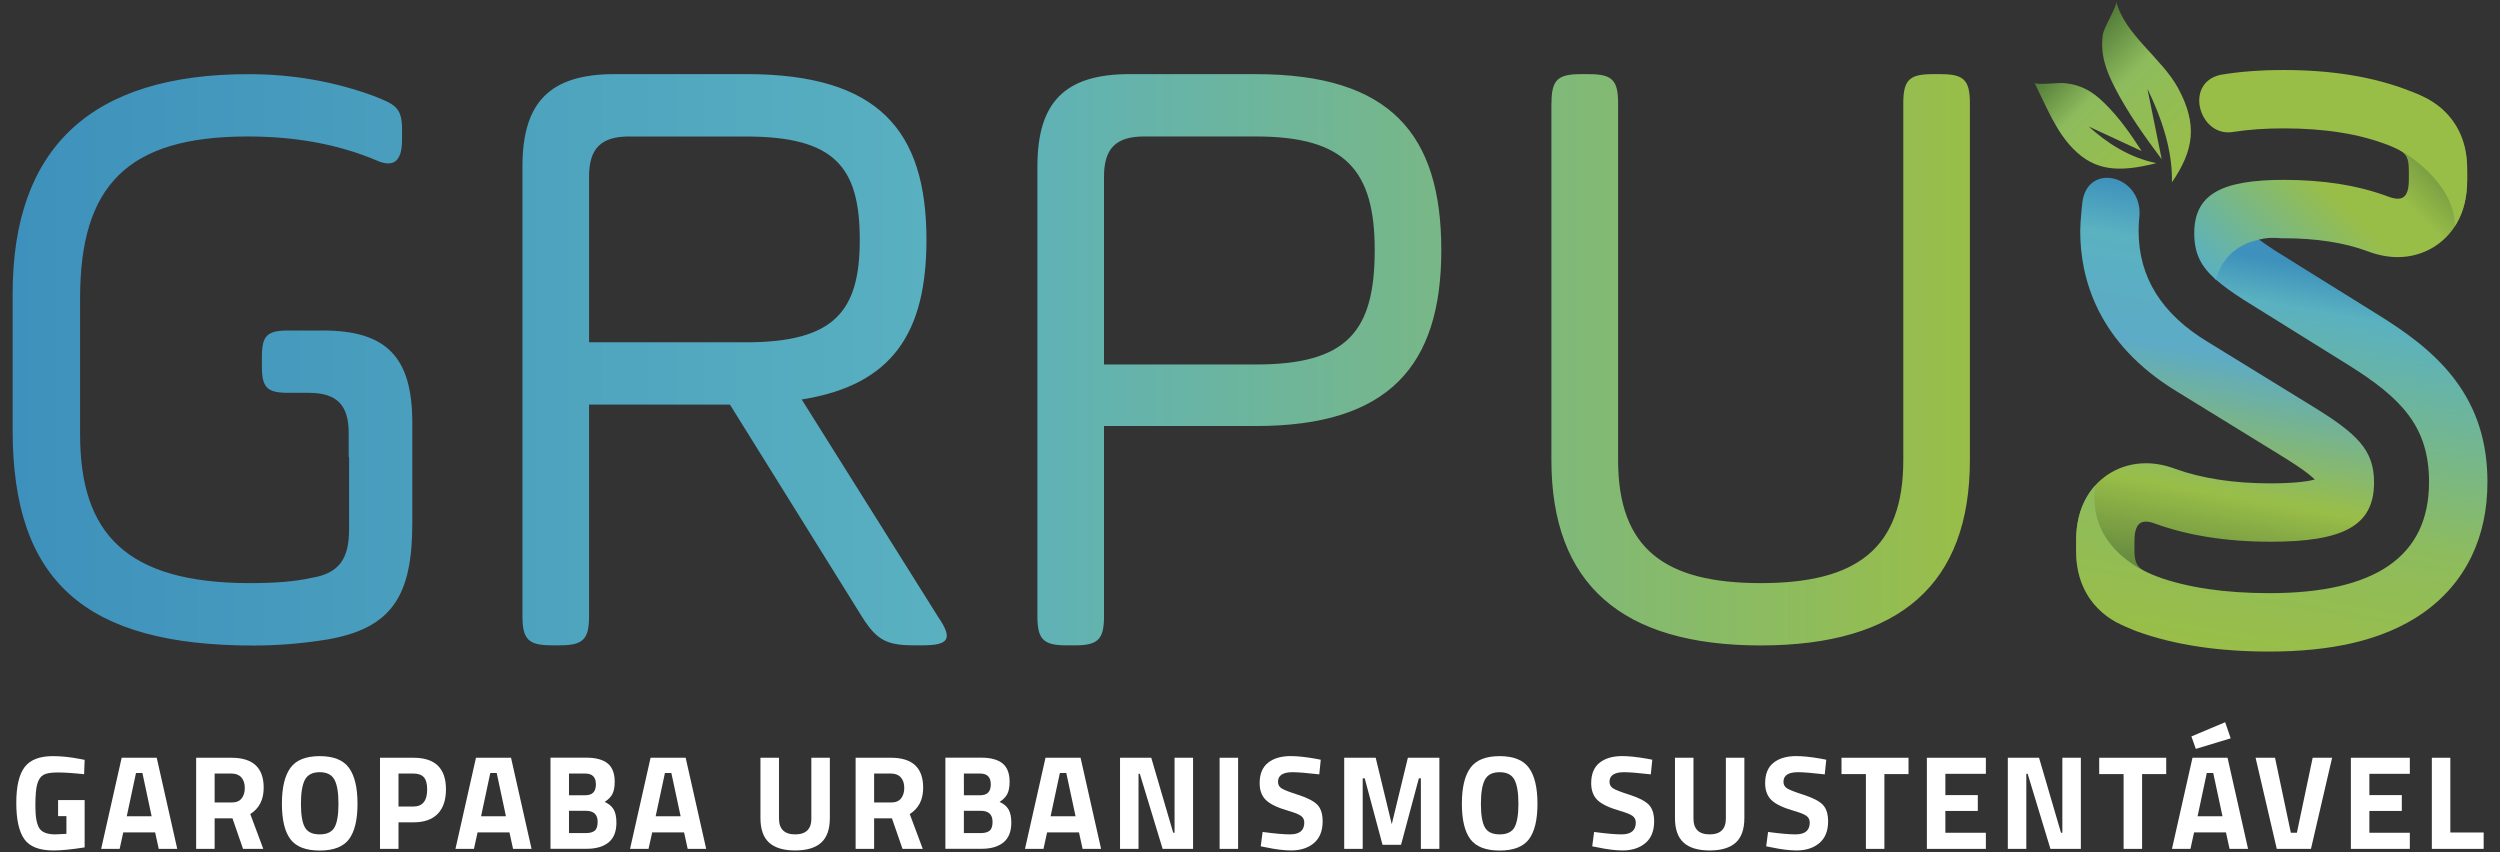 <?xml version="1.0" encoding="utf-8"?>
<!-- Generator: Adobe Illustrator 19.0.0, SVG Export Plug-In . SVG Version: 6.00 Build 0)  -->
<svg version="1.1" baseProfile="basic" id="Layer_1"
	 xmlns="http://www.w3.org/2000/svg" xmlns:xlink="http://www.w3.org/1999/xlink" x="0px" y="0px" viewBox="0 0 555.59 189.35"
	 xml:space="preserve">
<rect x="0" y="0" width="555.59" height="189.35" fill="#333333" stroke="none"/>
<style type="text/css">
	.st0{fill:url(#XMLID_18_);}
	.st1{fill:url(#XMLID_19_);}
	.st2{fill:url(#XMLID_20_);}
	.st3{fill:url(#XMLID_21_);}
	.st4{fill:#99BE48;}
	.st5{fill:url(#XMLID_22_);}
	.st6{fill:url(#XMLID_23_);}
	.st7{fill:#FFFFFF;}
</style>
<g id="XMLID_1_">
	<g id="XMLID_3_">
		<g id="XMLID_26_">
			<linearGradient id="XMLID_18_" gradientUnits="userSpaceOnUse" x1="483.929" y1="140.76" x2="500.787" y2="45.152">
				<stop  offset="0.068" style="stop-color:#52763C"/>
				<stop  offset="0.332" style="stop-color:#99BE48"/>
				<stop  offset="0.643" style="stop-color:#5DABC6"/>
				<stop  offset="0.878" style="stop-color:#5AB1C0"/>
				<stop  offset="1" style="stop-color:#3E91BC"/>
			</linearGradient>
			<path id="XMLID_88_" class="st0" d="M513.41,89.98l-22.85-14.05c-10.19-6.17-15.28-14.36-15.28-24.54c0-0.89,0.04-1.75,0.1-2.58
				c1.43-9.64-11.35-13.13-12.6-3.91c0,0-0.48,4.17-0.48,6.49c0,10.3,3.73,24.83,21.49,35.62l22.81,14.03l0.01,0.01l0.01,0.01
				c3.02,1.85,4.98,3.16,6.38,4.26c0.75,0.59,1.19,1.01,1.43,1.26c-0.38,0.1-0.86,0.2-1.44,0.3c-2.13,0.36-4.96,0.54-8.4,0.54
				c-8.1,0-15.2-1.08-21.13-3.21c-2.27-0.85-4.42-1.26-6.57-1.26c-5.5,0-10.41,2.81-13.15,7.52c-1.6,2.75-2.37,5.94-2.37,9.77v2.16
				c0,2.22,0.27,4.2,0.84,6.04c0.78,2.56,2.1,4.8,3.93,6.69c1.44,1.48,2.95,2.5,4.4,3.28c0.68-1.34,1.54-2.59,2.58-3.72
				c1.56-2.4,3.62-4.3,6.2-5.69c0.31-0.2,0.62-0.38,0.93-0.55c-0.32-0.11-0.64-0.22-0.96-0.34c-3.4-1.39-4.94-1.85-4.94-5.71v-2.16
				c0-2.9,0.79-4.32,2.55-4.32c0.58,0,1.27,0.15,2.08,0.46c7.25,2.62,15.74,4.01,25.62,4.01c15.9,0,23-3.4,23-13.12
				C527.62,99.86,523.76,96.31,513.41,89.98z"/>
			<linearGradient id="XMLID_19_" gradientUnits="userSpaceOnUse" x1="501.53" y1="146.007" x2="517.509" y2="55.385">
				<stop  offset="1.494739e-03" style="stop-color:#99BE48"/>
				<stop  offset="0.321" style="stop-color:#8EBC5D"/>
				<stop  offset="0.847" style="stop-color:#5AB1C0"/>
				<stop  offset="0.951" style="stop-color:#3E91BC"/>
			</linearGradient>
			<path id="XMLID_87_" class="st1" d="M528.61,70.02L528.61,70.02l-23.19-14.44c-1.46-0.96-2.56-1.72-3.4-2.36
				c-0.27-3.26-12.93,5.99-9.56,8.93c1.56,1.37,3.59,2.8,5.99,4.37l23.31,14.51c11.89,7.41,18.06,13.74,18.06,26.09
				c0,16.52-11.89,24.7-35.5,24.7c-9.88,0-18.21-1.23-25.01-3.7c-4.44-1.63-15.43-7.43-13.68-20.2c-0.69,0.77-1.32,1.62-1.86,2.55
				c-1.6,2.75-2.37,5.94-2.37,9.77v2.16c0,2.22,0.27,4.2,0.84,6.04c0.78,2.56,2.1,4.8,3.93,6.69c2.64,2.72,5.53,3.89,7.85,4.83
				c0.13,0.05,0.26,0.1,0.39,0.16l0.24,0.1l0.24,0.09c4.2,1.53,8.87,2.68,13.88,3.42c4.78,0.71,10.01,1.07,15.56,1.07
				c6.86,0,13.06-0.63,18.43-1.87c6.03-1.39,11.27-3.61,15.57-6.6c4.82-3.34,8.51-7.64,10.97-12.76c2.33-4.84,3.5-10.38,3.5-16.44
				c0-8.81-2.34-16.22-7.16-22.66C540.91,78.14,534.38,73.61,528.61,70.02z"/>
			<linearGradient id="XMLID_20_" gradientUnits="userSpaceOnUse" x1="497.84" y1="67.601" x2="541.985" y2="23.456">
				<stop  offset="0" style="stop-color:#5AB1C0"/>
				<stop  offset="0.511" style="stop-color:#99BE48"/>
				<stop  offset="0.668" style="stop-color:#99BE48"/>
				<stop  offset="1" style="stop-color:#52763C"/>
			</linearGradient>
			<path id="XMLID_85_" class="st2" d="M548.31,37.96v2.01c0,3.81-0.78,6.99-2.37,9.72c-2.73,4.66-7.62,7.45-13.08,7.45
				c-2.18,0-4.38-0.43-6.72-1.31c-5.15-1.91-11.4-2.88-18.59-2.88c-0.23,0-0.45,0-0.67,0c-0.49-0.06-0.98-0.08-1.49-0.08
				c-1.06-0.04-2.08,0.07-3.07,0.32c-0.1,0.01-0.2,0.02-0.3,0.03c0.02,0.01,0.03,0.02,0.05,0.04c-0.67,0.19-7.57,1.18-9.61,8.9
				c-3.32-2.92-4.82-5.79-4.82-10.3c0-8.49,5.71-11.89,19.91-11.89c8.8,0,16.52,1.23,23.15,3.7c0.84,0.32,1.56,0.49,2.16,0.49
				c1.71,0,2.47-1.33,2.47-4.19v-2.01c0-3.26-0.72-4.13-3.43-5.24c1.23-0.56,2.32-1.36,3.28-2.39c1.34-1.24,2.28-2.71,2.84-4.41
				c0.68-1.29,1.07-2.67,1.16-4.12c1.66,0.88,3.41,2.09,4.98,3.88c1.74,1.98,2.95,4.33,3.59,6.99
				C548.13,34.26,548.31,35.94,548.31,37.96z"/>
			<linearGradient id="XMLID_21_" gradientUnits="userSpaceOnUse" x1="2.806" y1="79.96" x2="437.795" y2="79.96">
				<stop  offset="0" style="stop-color:#3E91BC"/>
				<stop  offset="0.482" style="stop-color:#5AB1C0"/>
				<stop  offset="1" style="stop-color:#99BE48"/>
			</linearGradient>
			<path id="XMLID_74_" class="st3" d="M178.17,88.78l30.35,48.37c3.23,4.74,2.47,6.26-3.42,6.26h-2.09
				c-5.88,0-8.16-1.14-11.39-6.26l-29.4-47.23h-31.31v47.04c0,5.12-1.33,6.45-6.45,6.45h-1.9c-5.12,0-6.45-1.33-6.45-6.45V36.97
				c0-14.23,6.07-20.5,20.5-20.5h29.23c29.42,0,40.05,12.53,40.05,36.82C205.88,73.79,198.48,85.56,178.17,88.78z M139.83,30.33
				c-6.26,0-8.92,2.66-8.92,8.92v36.82h34.92c19.74,0,25.24-7.02,25.24-22.77c0-16.13-5.5-22.96-25.24-22.96H139.83z M279.13,16.48
				c29.8,0,41.18,13.29,41.18,39.1c0,25.62-11.58,39.1-41.18,39.1h-33.78v42.29c0,5.12-1.33,6.45-6.45,6.45H237
				c-5.12,0-6.45-1.33-6.45-6.45V36.97c0-14.23,6.07-20.5,20.5-20.5H279.13z M254.27,30.33c-6.26,0-8.92,2.66-8.92,8.92V81h33.78
				c20.31,0,26.38-7.4,26.38-25.43c0-17.65-6.45-25.24-26.38-25.24H254.27z M344.8,22.93c0-5.12,1.33-6.45,6.45-6.45h1.9
				c5.12,0,6.45,1.33,6.45,6.45v79.33c0,19.74,10.44,27.33,31.69,27.33c21.26,0,31.69-7.59,31.69-27.33V22.93
				c0-5.12,1.33-6.45,6.45-6.45h1.9c5.12,0,6.45,1.33,6.45,6.45v79.33c0,27.52-15.56,41.18-46.5,41.18
				c-30.94,0-46.5-13.66-46.5-41.18V22.93z M71.8,73.45h-7.72c-4.74,0-5.88,1.14-5.88,5.88v2.09c0,4.74,1.14,5.88,5.88,5.88h4.49
				c6.26,0,8.92,2.66,8.92,8.92v5.34h0.09v16.07c0,6.64-2.28,9.87-8.54,10.82c-3.23,0.76-7.78,1.14-13.47,1.14
				c-27.52,0-37.77-11.01-37.77-33.02V66.2c0-25.05,10.63-35.87,37.2-35.87c10.63,0,20.12,1.71,28.66,5.31
				c3.8,1.71,5.69,0.19,5.69-4.55v-2.47c0-4.93-1.9-5.5-6.07-7.21c-8.73-3.23-18.03-4.93-28.09-4.93
				c-34.92,0-52.38,16.32-52.38,48.78v30.37c0,33.59,16.13,47.83,53.52,47.83c4.93,0,10.44-0.38,16.32-1.33
				c14.42-2.47,18.98-9.68,18.98-25.81v-14.74v-7.49v-0.13C91.63,79.71,86.22,73.45,71.8,73.45z"/>
			<path id="XMLID_55_" class="st4" d="M547.74,32.66c-0.64-2.65-1.85-5-3.59-6.99c-2.9-3.3-6.45-4.66-8.83-5.55
				c-3.99-1.55-8.4-2.71-13.11-3.47c-4.52-0.72-9.45-1.09-14.67-1.09c-5.25,0-9.91,0.36-14.13,1.08c0.1,0.09-0.1-0.09,0,0
				c-8.17,1.89-4.58,14.05,2.95,12.67c3.33-0.52,7.05-0.78,11.18-0.78c9.11,0,16.83,1.23,23.15,3.7c1.25,0.47,2.18,0.85,2.86,1.29
				c0.57,0.27,11.81,6.69,12.05,16.67c0.11-0.17,0.22-0.34,0.32-0.52c1.59-2.73,2.37-5.9,2.37-9.72v-2.01
				C548.31,35.94,548.13,34.26,547.74,32.66z"/>
			
				<linearGradient id="XMLID_22_" gradientUnits="userSpaceOnUse" x1="816.292" y1="239.648" x2="844.944" y2="263.296" gradientTransform="matrix(0.996 0.095 -0.095 0.996 -326.397 -308.996)">
				<stop  offset="0" style="stop-color:#517A38"/>
				<stop  offset="0.367" style="stop-color:#8EBC5D"/>
				<stop  offset="0.993" style="stop-color:#99BE48"/>
			</linearGradient>
			<path id="XMLID_52_" class="st5" d="M482.68,40.52c4.85-7.11,5.78-12.75,1.38-20.92c-3.57-6.62-12-12.06-13.74-19.25
				c0.23,0.93-2.76,5.71-2.99,7.33c-0.62,4.34,0.65,7.89,2.72,11.9c2.84,5.51,6.57,10.76,10.36,15.82
				c-1.06-5.23-2.12-10.45-3.18-15.68C480.4,26.24,482.86,33.5,482.68,40.52z"/>
			<linearGradient id="XMLID_23_" gradientUnits="userSpaceOnUse" x1="453.358" y1="17.147" x2="475.835" y2="39.625">
				<stop  offset="0" style="stop-color:#517A38"/>
				<stop  offset="0.367" style="stop-color:#8EBC5D"/>
				<stop  offset="0.993" style="stop-color:#99BE48"/>
			</linearGradient>
			<path id="XMLID_51_" class="st6" d="M479.2,36.26c-6.04-1.27-11.01-4.51-15-8.14c3.92,1.82,7.84,3.64,11.75,5.45
				c-2.44-3.78-5.07-7.56-8.36-10.74c-2.39-2.31-4.78-3.95-8.77-4.36c-1.48-0.15-6.38,0.53-6.7-0.11c2.84,5.7,4.77,10.79,8.64,14.73
				C465.54,37.95,470.79,38.4,479.2,36.26z"/>
		</g>
	</g>
	<g id="XMLID_152_">
		<path id="XMLID_225_" class="st7" d="M400.93,176.67c-1.97-0.63-3.23-1.12-3.77-1.46c-0.54-0.34-0.81-0.82-0.81-1.46
			c0-1.43,1.08-2.14,3.25-2.14c1.15,0,3.13,0.16,5.93,0.48l0.33-3.25l-1.07-0.21c-2.26-0.4-4.13-0.6-5.6-0.6
			c-2.14,0-3.83,0.5-5.06,1.49c-1.23,0.99-1.85,2.5-1.85,4.53c0,1.61,0.47,2.86,1.41,3.77c0.94,0.9,2.57,1.68,4.87,2.34
			c1.45,0.42,2.42,0.8,2.9,1.16c0.49,0.36,0.73,0.85,0.73,1.49c0,1.75-1.05,2.62-3.16,2.62c-1.41,0-3.44-0.18-6.1-0.54l-0.42,3.19
			l1.07,0.21c2.24,0.48,4.14,0.71,5.69,0.71c2.08,0,3.77-0.55,5.06-1.64c1.29-1.09,1.94-2.7,1.94-4.82c0-1.67-0.4-2.9-1.19-3.71
			C404.29,178.03,402.9,177.31,400.93,176.67z"/>
		<path id="XMLID_224_" class="st7" d="M180.32,181.89c0,2.36-1.2,3.54-3.6,3.54c-2.4,0-3.6-1.18-3.6-3.54V168.4H169v13.4
			c0,2.48,0.64,4.3,1.92,5.46s3.21,1.74,5.79,1.74c2.58,0,4.51-0.58,5.79-1.74c1.28-1.16,1.92-2.98,1.92-5.46v-13.4h-4.11V181.89z"
			/>
		<path id="XMLID_223_" class="st7" d="M383.55,181.89c0,2.36-1.2,3.54-3.6,3.54s-3.6-1.18-3.6-3.54V168.4h-4.11v13.4
			c0,2.48,0.64,4.3,1.92,5.46c1.28,1.16,3.21,1.74,5.79,1.74c2.58,0,4.51-0.58,5.79-1.74c1.28-1.16,1.92-2.98,1.92-5.46v-13.4h-4.11
			V181.89z"/>
		<path id="XMLID_222_" class="st7" d="M362.27,176.67c-1.98-0.63-3.23-1.12-3.77-1.46c-0.54-0.34-0.81-0.82-0.81-1.46
			c0-1.43,1.08-2.14,3.25-2.14c1.15,0,3.13,0.16,5.93,0.48l0.33-3.25l-1.07-0.21c-2.26-0.4-4.13-0.6-5.6-0.6
			c-2.14,0-3.83,0.5-5.06,1.49c-1.23,0.99-1.85,2.5-1.85,4.53c0,1.61,0.47,2.86,1.41,3.77c0.94,0.9,2.57,1.68,4.87,2.34
			c1.45,0.42,2.42,0.8,2.9,1.16c0.49,0.36,0.73,0.85,0.73,1.49c0,1.75-1.05,2.62-3.16,2.62c-1.41,0-3.44-0.18-6.1-0.54l-0.42,3.19
			l1.07,0.21c2.24,0.48,4.14,0.71,5.69,0.71c2.08,0,3.77-0.55,5.06-1.64c1.29-1.09,1.94-2.7,1.94-4.82c0-1.67-0.4-2.9-1.19-3.71
			C365.63,178.03,364.25,177.31,362.27,176.67z"/>
		<polygon id="XMLID_221_" class="st7" points="544.55,185.01 544.55,168.4 540.44,168.4 540.44,188.65 551.96,188.65 
			551.96,185.01 		"/>
		<path id="XMLID_218_" class="st7" d="M71.05,168.04c-3.08,0-5.25,0.87-6.51,2.61c-1.26,1.74-1.89,4.39-1.89,7.97
			c0,3.57,0.63,6.2,1.89,7.88c1.26,1.68,3.43,2.52,6.51,2.52c3.08,0,5.25-0.84,6.51-2.52c1.26-1.68,1.89-4.3,1.89-7.88
			c0-3.57-0.63-6.23-1.89-7.97C76.3,168.91,74.13,168.04,71.05,168.04z M74.34,183.87c-0.59,1.04-1.68,1.56-3.29,1.56
			c-1.61,0-2.71-0.52-3.29-1.56c-0.59-1.04-0.88-2.79-0.88-5.24c0-2.45,0.3-4.23,0.89-5.35c0.6-1.11,1.69-1.67,3.28-1.67
			c1.59,0,2.68,0.55,3.28,1.67c0.6,1.11,0.89,2.89,0.89,5.35C75.22,181.08,74.93,182.82,74.34,183.87z"/>
		<path id="XMLID_217_" class="st7" d="M288.59,176.67c-1.98-0.63-3.23-1.12-3.77-1.46c-0.54-0.34-0.8-0.82-0.8-1.46
			c0-1.43,1.08-2.14,3.24-2.14c1.15,0,3.13,0.16,5.93,0.48l0.33-3.25l-1.07-0.21c-2.26-0.4-4.13-0.6-5.6-0.6
			c-2.14,0-3.83,0.5-5.06,1.49c-1.23,0.99-1.85,2.5-1.85,4.53c0,1.61,0.47,2.86,1.42,3.77s2.57,1.68,4.87,2.34
			c1.45,0.42,2.42,0.8,2.9,1.16c0.49,0.36,0.73,0.85,0.73,1.49c0,1.75-1.05,2.62-3.16,2.62c-1.41,0-3.44-0.18-6.1-0.54l-0.42,3.19
			l1.07,0.21c2.24,0.48,4.14,0.71,5.69,0.71c2.09,0,3.77-0.55,5.06-1.64c1.29-1.09,1.94-2.7,1.94-4.82c0-1.67-0.4-2.9-1.19-3.71
			C291.95,178.03,290.57,177.31,288.59,176.67z"/>
		<path id="XMLID_214_" class="st7" d="M333.28,168.04c-3.08,0-5.25,0.87-6.51,2.61c-1.26,1.74-1.89,4.39-1.89,7.97
			c0,3.57,0.63,6.2,1.89,7.88c1.26,1.68,3.43,2.52,6.51,2.52c3.08,0,5.25-0.84,6.51-2.52s1.89-4.3,1.89-7.88
			c0-3.57-0.63-6.23-1.89-7.97S336.36,168.04,333.28,168.04z M336.57,183.87c-0.59,1.04-1.68,1.56-3.29,1.56
			c-1.61,0-2.71-0.52-3.29-1.56c-0.59-1.04-0.88-2.79-0.88-5.24c0-2.45,0.3-4.23,0.89-5.35c0.59-1.11,1.69-1.67,3.28-1.67
			c1.59,0,2.68,0.55,3.28,1.67c0.59,1.11,0.89,2.89,0.89,5.35C337.45,181.08,337.15,182.82,336.57,183.87z"/>
		<polygon id="XMLID_213_" class="st7" points="522.45,188.65 535.55,188.65 535.55,185.07 526.56,185.07 526.56,180.22 
			533.77,180.22 533.77,176.7 526.56,176.7 526.56,171.97 535.55,171.97 535.55,168.4 522.45,168.4 		"/>
		<path id="XMLID_210_" class="st7" d="M91.9,168.4h-7.45v20.25h4.11v-5.9h3.34c2.36,0,4.15-0.63,5.38-1.89
			c1.22-1.26,1.83-3.07,1.83-5.44C99.11,170.74,96.7,168.4,91.9,168.4z M91.87,179.24h-3.31v-7.33h3.31c1.05,0,1.83,0.27,2.32,0.82
			c0.5,0.55,0.74,1.45,0.74,2.7C94.94,177.97,93.91,179.24,91.87,179.24z"/>
		<rect id="XMLID_209_" x="271.04" y="168.4" class="st7" width="4.11" height="20.25"/>
		<path id="XMLID_206_" class="st7" d="M105.78,168.4l-4.56,20.25h4.11l0.8-3.66h7.09l0.8,3.66h4.11l-4.56-20.25H105.78z
			 M106.91,181.41l2.05-9.62h1.43l2.05,9.62H106.91z"/>
		<path id="XMLID_202_" class="st7" d="M134.37,178.22c0.81-0.52,1.39-1.11,1.73-1.77c0.34-0.67,0.51-1.56,0.51-2.7
			c0-1.89-0.53-3.25-1.58-4.1c-1.05-0.84-2.63-1.27-4.74-1.27h-7.95v20.25h8.07c2.08,0,3.7-0.48,4.85-1.43
			c1.15-0.95,1.73-2.41,1.73-4.38c0-1.27-0.21-2.26-0.64-2.98C135.92,179.15,135.26,178.6,134.37,178.22z M126.45,171.91h3.63
			c1.57,0,2.35,0.8,2.35,2.41c0,1.61-0.77,2.41-2.32,2.41h-3.66V171.91z M132.18,184.6c-0.43,0.36-1.09,0.54-1.98,0.54h-3.75v-4.95
			h3.75c1.75,0,2.62,0.82,2.62,2.44C132.82,183.58,132.61,184.24,132.18,184.6z"/>
		<polygon id="XMLID_201_" class="st7" points="261.03,185.07 260.73,185.07 255.85,168.4 248.91,168.4 248.91,188.65 
			253.02,188.65 253.02,171.97 253.31,171.97 258.38,188.65 265.14,188.65 265.14,168.4 261.03,168.4 		"/>
		<polygon id="XMLID_200_" class="st7" points="309.3,183.17 305.73,168.4 298.73,168.4 298.73,188.65 302.84,188.65 302.84,172.98 
			303.29,172.98 307.25,187.75 311.36,187.75 315.32,172.98 315.77,172.98 315.77,188.65 319.88,188.65 319.88,168.4 312.88,168.4 
					"/>
		<path id="XMLID_197_" class="st7" d="M144.58,168.4l-4.56,20.25h4.11l0.81-3.66h7.09l0.8,3.66h4.11l-4.56-20.25H144.58z
			 M145.71,181.41l2.06-9.62h1.43l2.06,9.62H145.71z"/>
		<path id="XMLID_194_" class="st7" d="M205.16,175.07c0-4.45-2.38-6.67-7.15-6.67h-7.86v20.25h4.11v-6.79h3.96l2.35,6.79h4.5
			l-2.89-7.74C204.17,179.65,205.16,177.71,205.16,175.07z M200.24,177.45c-0.48,0.6-1.2,0.89-2.17,0.89h-3.81v-6.43h3.75
			c0.95,0,1.68,0.29,2.19,0.86c0.51,0.58,0.76,1.35,0.76,2.32C200.96,176.07,200.72,176.85,200.24,177.45z"/>
		<path id="XMLID_190_" class="st7" d="M222.13,178.22c0.82-0.52,1.39-1.11,1.73-1.77c0.34-0.67,0.51-1.56,0.51-2.7
			c0-1.89-0.53-3.25-1.58-4.1c-1.05-0.84-2.63-1.27-4.74-1.27h-7.95v20.25h8.07c2.08,0,3.7-0.48,4.85-1.43
			c1.15-0.95,1.73-2.41,1.73-4.38c0-1.27-0.21-2.26-0.64-2.98C223.69,179.15,223.03,178.6,222.13,178.22z M214.21,171.91h3.63
			c1.57,0,2.35,0.8,2.35,2.41c0,1.61-0.77,2.41-2.32,2.41h-3.66V171.91z M219.94,184.6c-0.43,0.36-1.09,0.54-1.98,0.54h-3.75v-4.95
			h3.75c1.75,0,2.62,0.82,2.62,2.44C220.59,183.58,220.37,184.24,219.94,184.6z"/>
		<path id="XMLID_189_" class="st7" d="M9.64,172.21c0.62-0.36,1.68-0.54,3.2-0.54s3.47,0.13,5.85,0.39l0.12-3.19l-1.07-0.21
			c-2.14-0.42-4.14-0.62-5.99-0.62c-2.96,0-5.05,0.82-6.28,2.44c-1.23,1.63-1.85,4.28-1.85,7.95c0,3.67,0.59,6.35,1.77,8.04
			c1.18,1.69,3.35,2.53,6.51,2.53c1.77,0,4.07-0.23,6.91-0.68v-10.51h-5.9v3.57h1.85v3.93l-2.47,0.12c-1.81,0-3-0.47-3.57-1.4
			c-0.58-0.93-0.86-2.57-0.86-4.9c0-2.33,0.14-3.98,0.43-4.94C8.58,173.23,9.03,172.57,9.64,172.21z"/>
		<path id="XMLID_186_" class="st7" d="M232.35,168.4l-4.56,20.25h4.11l0.8-3.66h7.09l0.8,3.66h4.11l-4.56-20.25H232.35z
			 M233.48,181.41l2.06-9.62h1.43l2.06,9.62H233.48z"/>
		<polygon id="XMLID_185_" class="st7" points="409.25,172.03 414.67,172.03 414.67,188.65 418.78,188.65 418.78,172.03 
			424.14,172.03 424.14,168.4 409.25,168.4 		"/>
		<polygon id="XMLID_184_" class="st7" points="510.45,185.07 509.11,185.07 505.59,168.4 501.27,168.4 505.98,188.65 
			513.58,188.65 518.28,168.4 513.96,168.4 		"/>
		<path id="XMLID_181_" class="st7" d="M487.25,168.4l-4.56,20.25h4.11l0.8-3.66h7.09l0.8,3.66h4.11l-4.56-20.25H487.25z
			 M488.38,181.41l2.05-9.62h1.43l2.06,9.62H488.38z"/>
		<polygon id="XMLID_180_" class="st7" points="495.74,164.08 494.51,160.5 494.51,160.5 487.01,163.66 487.99,166.43 		"/>
		<polygon id="XMLID_179_" class="st7" points="428.22,188.65 441.33,188.65 441.33,185.07 432.33,185.07 432.33,180.22 
			439.54,180.22 439.54,176.7 432.33,176.7 432.33,171.97 441.33,171.97 441.33,168.4 428.22,168.4 		"/>
		<path id="XMLID_176_" class="st7" d="M27.04,168.4l-4.56,20.25h4.11l0.8-3.66h7.09l0.8,3.66h4.11l-4.56-20.25H27.04z
			 M28.17,181.41l2.05-9.62h1.43l2.05,9.62H28.17z"/>
		<polygon id="XMLID_175_" class="st7" points="466.52,172.03 471.94,172.03 471.94,188.65 476.05,188.65 476.05,172.03 
			481.41,172.03 481.41,168.4 466.52,168.4 		"/>
		<path id="XMLID_156_" class="st7" d="M58.6,175.07c0-4.45-2.38-6.67-7.15-6.67h-7.86v20.25h4.11v-6.79h3.96l2.35,6.79h4.5
			l-2.89-7.74C57.61,179.65,58.6,177.71,58.6,175.07z M53.69,177.45c-0.48,0.6-1.2,0.89-2.17,0.89H47.7v-6.43h3.75
			c0.95,0,1.68,0.29,2.19,0.86c0.51,0.58,0.76,1.35,0.76,2.32C54.41,176.07,54.17,176.85,53.69,177.45z"/>
		<polygon id="XMLID_155_" class="st7" points="458.33,185.07 458.03,185.07 453.15,168.4 446.21,168.4 446.21,188.65 
			450.32,188.65 450.32,171.97 450.62,171.97 455.68,188.65 462.44,188.65 462.44,168.4 458.33,168.4 		"/>
	</g>
</g>
</svg>
